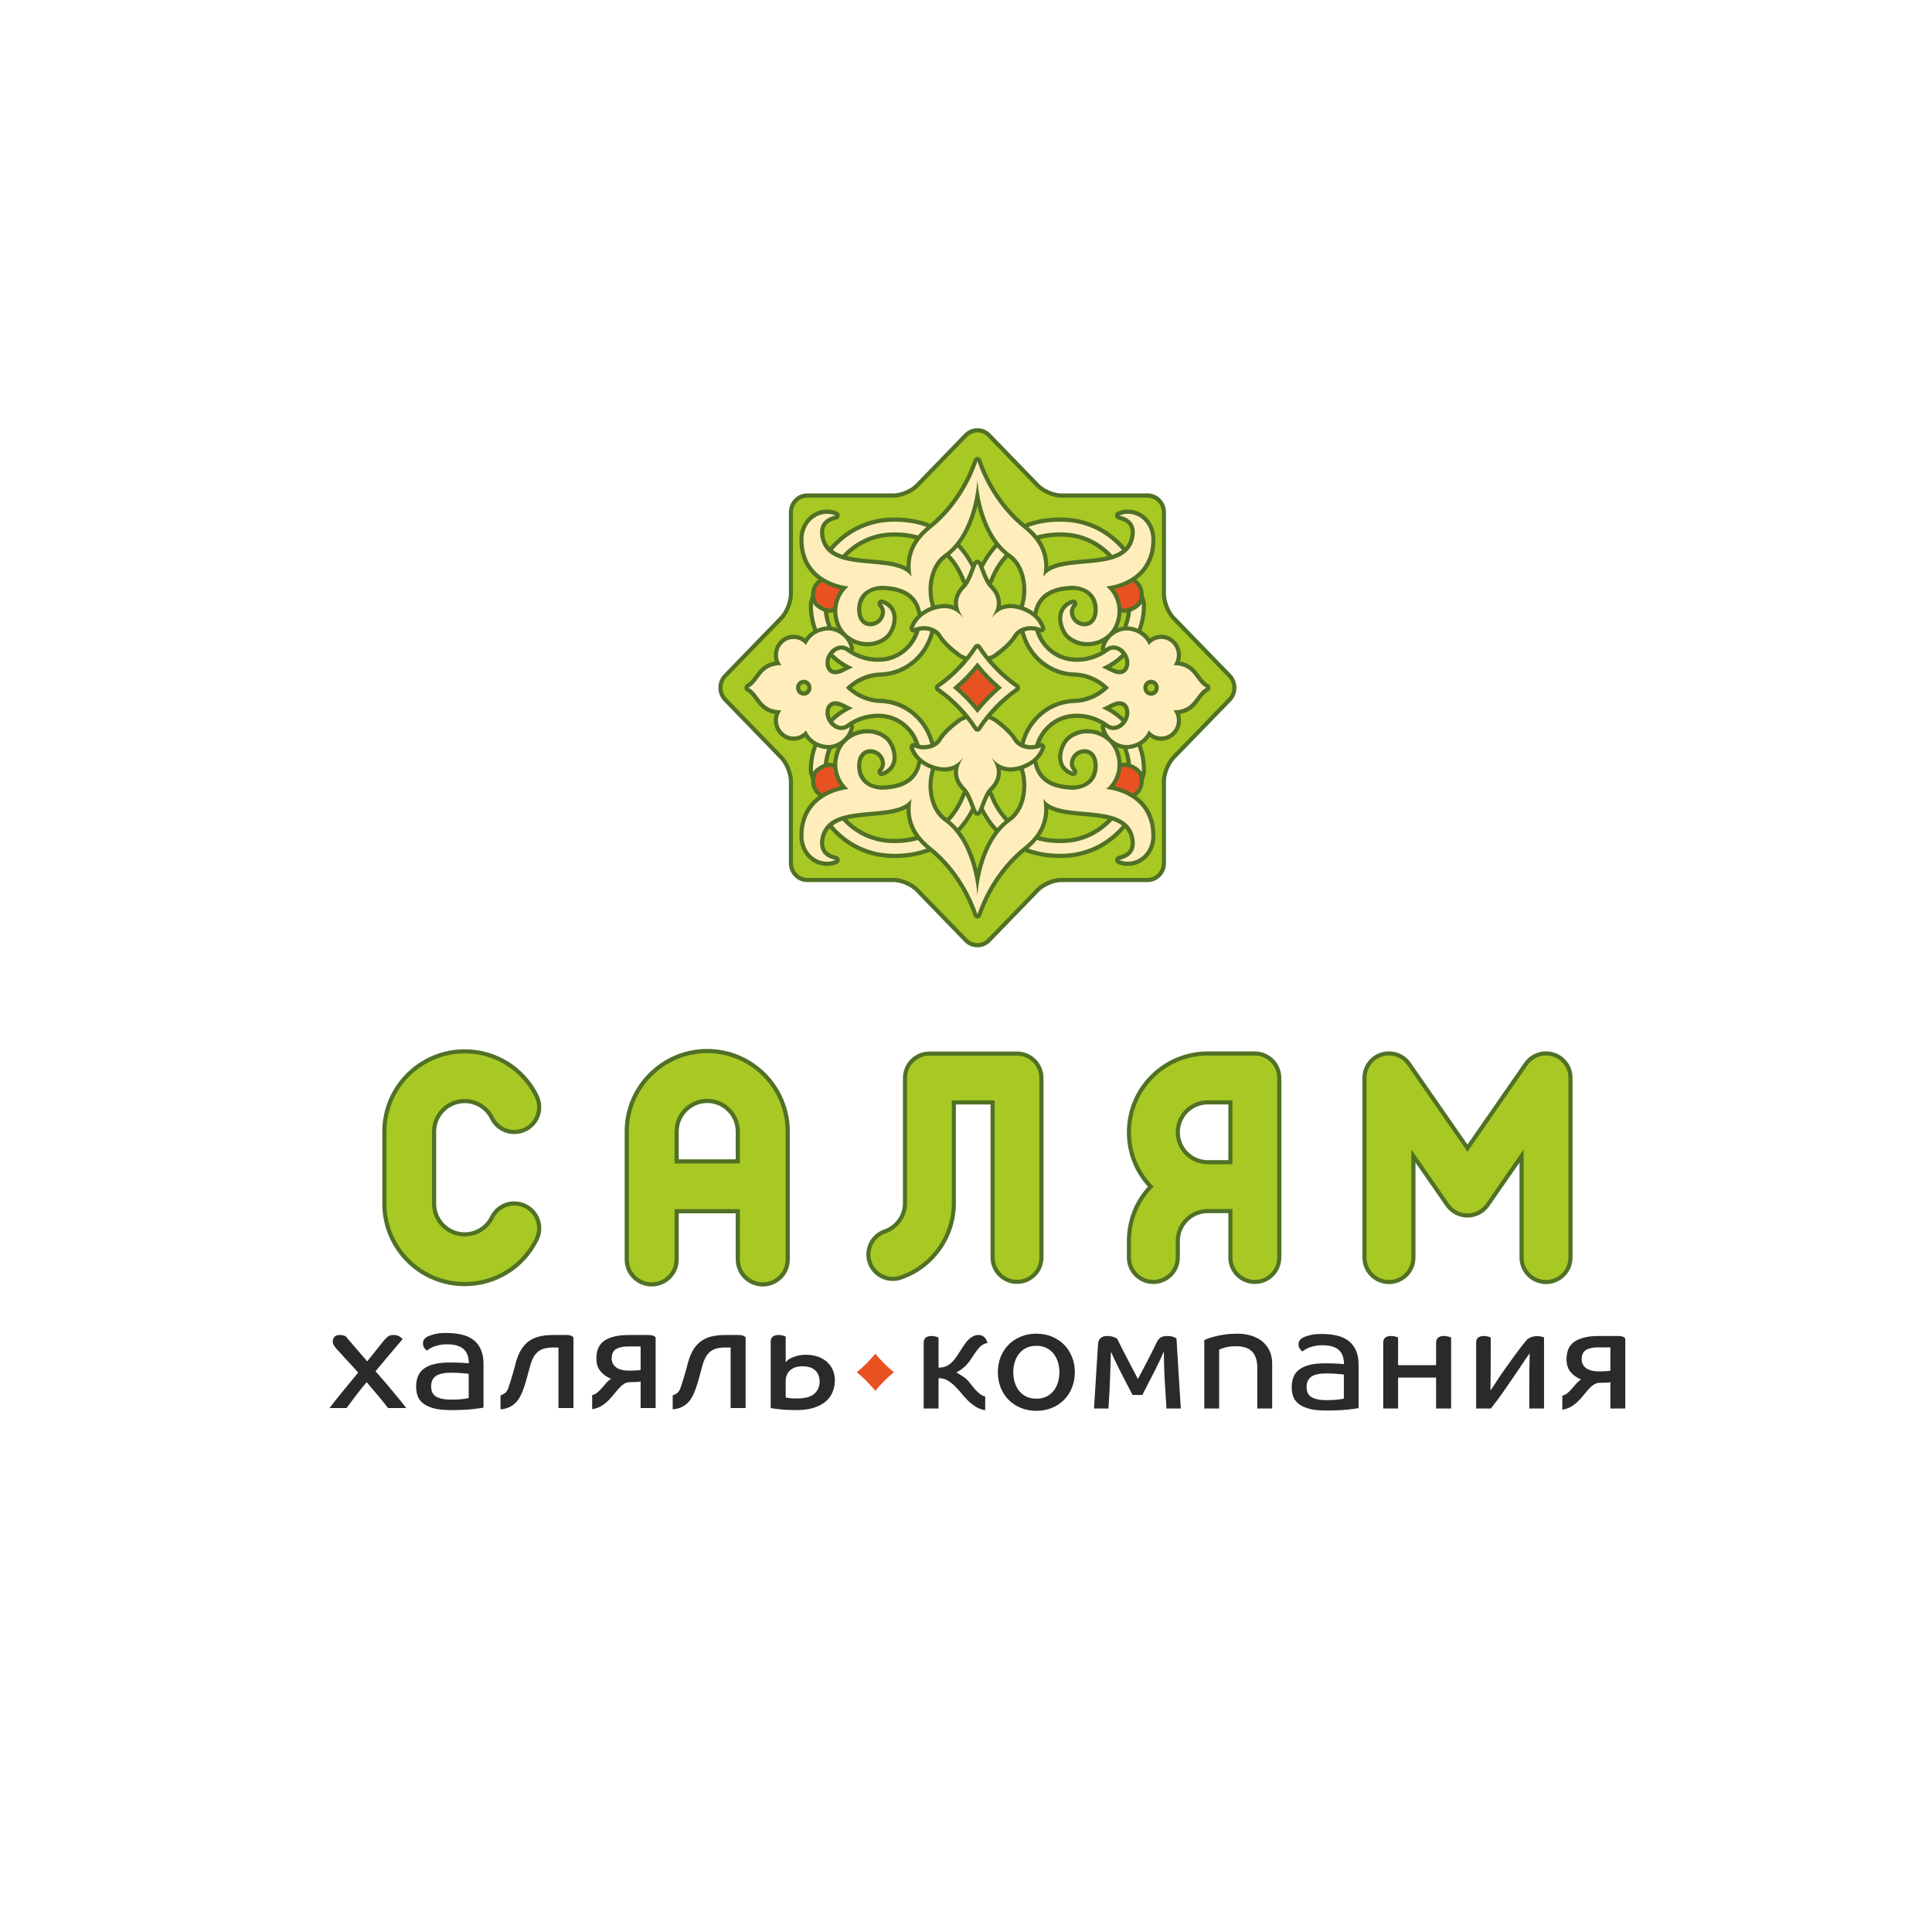 <?xml version="1.0" encoding="UTF-8"?>
<!DOCTYPE svg PUBLIC "-//W3C//DTD SVG 1.1//EN" "http://www.w3.org/Graphics/SVG/1.1/DTD/svg11.dtd">
<!-- Creator: CorelDRAW 2018 (64-Bit) -->
<svg xmlns="http://www.w3.org/2000/svg" xml:space="preserve" width="100mm" height="100mm" version="1.1" style="shape-rendering:geometricPrecision; text-rendering:geometricPrecision; image-rendering:optimizeQuality; fill-rule:evenodd; clip-rule:evenodd"
viewBox="0 0 10000 10000"
 xmlns:xlink="http://www.w3.org/1999/xlink">
 <defs>
  <style type="text/css">
   <![CDATA[
    .fil0 {fill:#A8C823}
    .fil4 {fill:#2B2A29;fill-rule:nonzero}
    .fil1 {fill:#507125;fill-rule:nonzero}
    .fil5 {fill:#A8C823;fill-rule:nonzero}
    .fil2 {fill:#E85222;fill-rule:nonzero}
    .fil3 {fill:#FFEEBB;fill-rule:nonzero}
   ]]>
  </style>
 </defs>
 <g id="Слой_x0020_1">
  <path class="fil0" d="M5059.1 4892.35c-22.61,0 -43.85,-9.03 -59.76,-25.4l-253.65 -261.48c-26.63,-27.48 -81,-50.69 -118.71,-50.69l-448.7 0c-46.6,0 -84.49,-39.09 -84.49,-87.07l0 -424.11c0,-38.84 -22.5,-94.89 -49.17,-122.41l-290.9 -299.83c-15.91,-16.4 -24.7,-38.27 -24.7,-61.59 0,-23.32 8.79,-45.19 24.66,-61.56l290.97 -299.9c26.64,-27.48 49.14,-83.54 49.14,-122.38l0 -424.11c0,-47.97 37.89,-87.06 84.49,-87.06l448.7 0c37.71,0 92.08,-23.21 118.71,-50.7l253.65 -261.47c15.91,-16.37 37.15,-25.4 59.76,-25.4 22.65,0 43.85,9.03 59.76,25.43l253.65 261.44c26.63,27.49 81.03,50.7 118.74,50.7l448.66 0c46.61,0 84.5,39.09 84.5,87.06l0 424.11c0,38.84 22.5,94.9 49.17,122.42l290.94 299.82c15.87,16.41 24.66,38.28 24.66,61.6 0,23.32 -8.79,45.19 -24.66,61.59l-290.94 299.86c-26.67,27.49 -49.17,83.54 -49.17,122.38l0 424.11c0,47.98 -37.89,87.07 -84.5,87.07l-448.66 0c-37.71,0 -92.11,23.21 -118.74,50.69l-253.69 261.48c-15.87,16.37 -37.07,25.4 -59.72,25.4z"/>
  <path class="fil1" d="M5059.1 2216.28c-25.44,0 -49.32,10.16 -67.2,28.62l-253.69 261.47c-24.97,25.76 -75.92,47.52 -111.23,47.52l-448.7 0c-52.42,0 -95.03,43.92 -95.03,97.97l0 424.07c0,36.41 -21.1,88.94 -46.11,114.69l-290.9 299.86c-37.08,38.21 -37.08,100.37 0,138.57l290.9 299.87c25.01,25.75 46.11,78.28 46.11,114.68l0 424.08c0,54.04 42.61,97.96 95.03,97.96l448.7 0c35.31,0 86.26,21.77 111.23,47.52l253.69 261.48c17.88,18.45 41.76,28.61 67.2,28.61 25.43,0 49.32,-10.16 67.2,-28.61l253.69 -261.48c24.97,-25.75 75.91,-47.52 111.26,-47.52l448.66 0c52.43,0 95.04,-43.92 95.04,-97.96l0 -424.08c0,-36.4 21.13,-88.93 46.11,-114.68l290.9 -299.87c37.08,-38.2 37.08,-100.36 0,-138.57l-290.9 -299.86c-24.98,-25.75 -46.11,-78.28 -46.11,-114.69l0 -424.07c0,-54.05 -42.61,-97.97 -95.04,-97.97l-448.66 0c-35.35,0 -86.29,-21.76 -111.26,-47.52l-253.69 -261.47c-17.88,-18.46 -41.77,-28.62 -67.2,-28.62l0 0zm0 21.81c18.94,0 37.89,7.4 52.28,22.22l253.65 261.45c28.75,29.63 85.55,53.9 126.22,53.9l448.66 0c40.68,0 73.95,34.29 73.95,76.2l0 424.07c0,41.91 23.53,100.44 52.24,130.07l290.94 299.9c28.75,29.63 28.75,78.1 0,107.74l-290.94 299.89c-28.71,29.64 -52.24,88.16 -52.24,130.07l0 424.08c0,41.91 -33.27,76.2 -73.95,76.2l-448.66 0c-40.67,0 -97.47,24.27 -126.22,53.9l-253.65 261.45c-14.39,14.81 -33.34,22.22 -52.28,22.22 -18.94,0 -37.89,-7.41 -52.28,-22.22l-253.65 -261.45c-28.75,-29.63 -85.55,-53.9 -126.19,-53.9l-448.7 0c-40.67,0 -73.94,-34.29 -73.94,-76.2l0 -424.08c0,-41.91 -23.49,-100.43 -52.24,-130.07l-290.94 -299.89c-28.75,-29.64 -28.75,-78.11 0,-107.74l290.94 -299.9c28.75,-29.63 52.24,-88.16 52.24,-130.07l0 -424.07c0,-41.91 33.27,-76.2 73.94,-76.2l448.7 0c40.64,0 97.44,-24.27 126.19,-53.9l253.65 -261.45c14.39,-14.82 33.34,-22.22 52.28,-22.22z"/>
  <path class="fil1" d="M4179.24 3559.77c0,10.79 -8.51,19.58 -18.98,19.58 -10.45,0 -18.98,-8.79 -18.98,-19.58 0,-10.8 8.53,-19.58 18.98,-19.58 10.47,0 18.98,8.78 18.98,19.58zm1334.87 781.54c-9.31,0.53 -18.48,0.78 -27.55,0.78 -36.19,0 -71.23,-4.8 -104.63,-13.23 29.91,-42.9 44.38,-90.03 43.99,-143.12 46.88,26.28 113.1,32.06 182.1,38.1 44.45,3.88 87.74,7.9 125.45,16.79 -59.3,60.18 -136.6,95.99 -219.36,100.68zm-1003.93 -117.47c69,-6.04 135.22,-11.82 182.1,-38.1 -0.39,53.09 14.08,100.22 44.03,143.12 -33.45,8.43 -68.48,13.23 -104.64,13.23 -9.06,0 -18.27,-0.25 -27.55,-0.78 -82.76,-4.69 -160.09,-40.5 -219.39,-100.68 37.71,-8.89 81,-12.91 125.45,-16.79zm93.91 -1445.58c9.31,-0.56 18.52,-0.81 27.58,-0.81 36.16,0 71.19,4.8 104.64,13.23 -29.95,42.93 -44.42,90.03 -44.03,143.12 -46.88,-26.28 -113.1,-32.07 -182.1,-38.1 -44.45,-3.88 -87.74,-7.87 -125.45,-16.79 59.3,-60.19 136.63,-95.99 219.36,-100.65zm1003.93 117.44c-69,6.03 -135.22,11.82 -182.1,38.1 0.39,-53.09 -14.08,-100.19 -43.99,-143.12 33.4,-8.43 68.44,-13.23 104.63,-13.23 9.07,0 18.24,0.25 27.52,0.81 82.79,4.66 160.09,40.46 219.39,100.65 -37.71,8.92 -81,12.91 -125.45,16.79zm-636.27 1405.36c24.94,-26.67 46.6,-58.53 65.65,-93.52 5.58,9.67 11.68,14.82 21.7,14.82 10.02,0 16.12,-5.15 21.73,-14.82 19.02,34.99 40.68,66.85 65.62,93.52 0.63,0.71 1.51,1.02 2.22,1.59 -46.5,61.2 -73.94,135.11 -89.57,197.94 -15.63,-62.83 -43.07,-136.74 -89.57,-197.94 0.7,-0.57 1.59,-0.88 2.22,-1.59zm-665.76 -424.99c9.42,-1.55 18.87,-4.23 28.26,-8.01 -2.05,4.06 -4.38,7.94 -6.07,12.17 -9.95,24.73 -14.18,47.91 -15.06,69.64 -5.16,-1.34 -10.52,-2.22 -16.23,-2.22 -3.49,0 -7.09,0.46 -10.62,0.95 3.1,-22.93 7.97,-44.27 15.27,-62.9 1.17,-2.93 3.39,-9.45 4.45,-9.63zm840.46 -1057.59c-24.91,26.7 -46.6,58.56 -65.62,93.52 -5.61,-9.67 -11.71,-14.82 -21.73,-14.82 -10.02,0 -16.12,5.15 -21.7,14.82 -19.05,-34.96 -40.71,-66.82 -65.65,-93.52 -0.63,-0.71 -1.52,-0.99 -2.22,-1.59 46.5,-61.17 73.94,-135.08 89.57,-197.87 15.63,62.79 43.07,136.7 89.57,197.87 -0.71,0.6 -1.59,0.92 -2.22,1.59zm668.93 424.49c-10.51,1.45 -21.02,4.31 -31.39,8.51 2.04,-4.06 4.34,-7.94 6.03,-12.14 9.98,-24.73 14.18,-47.94 15.06,-69.67 5.15,1.34 10.52,2.25 16.23,2.25 3.53,0 7.09,-0.49 10.65,-0.98 -3.1,22.93 -8,44.27 -15.31,62.9 -1.16,2.93 -1.41,6.06 -1.27,9.13zm-20.53 225.39l-0.03 0c-12.63,0 -27.24,-6.35 -43.75,-14.6 24.17,-14.25 46.57,-31.33 67,-51.01 3.98,8.64 6.27,18.02 6.27,27.44 0,23.82 -10.75,37.72 -29.49,38.17zm-43.81 197.45c16.54,-8.29 31.01,-14.64 43,-14.64 19.55,0.46 30.3,14.36 30.3,38.21 0,9.42 -2.29,18.77 -6.27,27.41 -20.43,-19.69 -42.83,-36.76 -67.03,-50.98zm-342.16 208.5c2.79,-8.4 0.35,-17.71 -6.14,-23.54 -3.92,-3.49 -8.85,-5.32 -13.86,-5.32 -1.52,0 -2.97,0.77 -4.48,1.09 8.71,-22.65 20.14,-43.78 35.91,-61.95 35.77,-41.13 84.91,-65.44 138.46,-68.47 5.05,-0.28 10.06,-0.46 15.03,-0.46 45.02,0 88.55,11.89 127.53,34.57 -3.21,4.8 -4.51,10.83 -3.31,16.8 1.72,8.71 4.26,16.93 7.47,24.73 -23.6,-11.33 -49.95,-17.68 -77.29,-17.68 -40.67,0 -77.93,13.79 -107.7,39.9 -23.5,20.6 -50.94,75.95 -41.45,126.37 4.76,25.25 20.67,58.87 69.35,75.6 2.19,0.74 4.45,1.12 6.67,1.12 6.88,0 13.51,-3.49 17.5,-9.59 5.32,-8.08 4.76,-18.84 -1.38,-26.28 -9.21,-11.19 -13.44,-21.91 -12.52,-31.86 3,-32.42 30.23,-49.88 54.36,-49.88 29.78,0 47.52,24.3 47.52,65.05 0,10.23 -2.96,100.05 -105.8,101.35 -107.1,-1.97 -167.43,-40.64 -183.83,-118.28 -0.71,-3.35 -2.29,-6.35 -4.3,-8.96 17.46,-16.23 33.09,-36.9 42.26,-64.31zm-661.6 73.27c-16.41,77.64 -76.73,116.31 -184.36,118.28 -102.31,-1.3 -105.27,-91.12 -105.27,-101.35 0,-40.75 17.78,-65.05 47.52,-65.05 24.13,0 51.36,17.46 54.36,49.88 0.92,9.95 -3.28,20.67 -12.52,31.86 -6.11,7.44 -6.71,18.2 -1.38,26.28 3.99,6.1 10.62,9.59 17.5,9.59 2.22,0 4.48,-0.38 6.67,-1.12 48.72,-16.73 64.59,-50.35 69.35,-75.6 9.49,-50.42 -17.95,-105.77 -41.41,-126.37 -29.81,-26.11 -67.07,-39.9 -107.74,-39.9 -27.31,0 -53.66,6.35 -77.3,17.68 3.21,-7.8 5.75,-16.02 7.48,-24.73 1.2,-5.97 -0.1,-12 -3.31,-16.8 38.98,-22.68 82.51,-34.57 127.56,-34.57 4.94,0 9.95,0.18 14.96,0.46 53.59,3.03 102.73,27.34 138.5,68.47 15.77,18.17 27.2,39.3 35.91,61.95 -1.51,-0.32 -2.96,-1.09 -4.48,-1.09 -5.01,0 -9.95,1.83 -13.86,5.32 -6.49,5.83 -8.93,15.14 -6.1,23.54 9.13,27.41 24.76,48.08 42.22,64.31 -2.01,2.61 -3.6,5.61 -4.3,8.96zm-423.9 -296.37l0 0c12.63,0 27.24,6.31 43.78,14.6 -24.2,14.22 -46.6,31.29 -67.03,50.98 -3.98,-8.64 -6.28,-17.99 -6.28,-27.41 0,-23.85 10.76,-37.75 29.53,-38.17zm43.78 -197.45c-16.54,8.25 -31.01,14.6 -43,14.6 -19.55,-0.45 -30.31,-14.35 -30.31,-38.17 0,-9.42 2.3,-18.8 6.28,-27.44 20.43,19.68 42.83,36.76 67.03,51.01zm342.2 -208.49c-2.83,8.36 -0.39,17.67 6.1,23.49 3.91,3.53 8.85,5.33 13.86,5.33 1.52,0 2.97,-0.74 4.48,-1.09 -8.71,22.64 -20.14,43.81 -35.91,61.94 -35.77,41.14 -84.91,65.48 -138.43,68.48 -5.08,0.31 -10.09,0.46 -15.03,0.46 -45.05,0 -88.58,-11.89 -127.56,-34.58 3.21,-4.79 4.51,-10.83 3.31,-16.79 -1.73,-8.68 -4.27,-16.93 -7.48,-24.73 23.64,11.33 49.99,17.68 77.3,17.68 40.67,0 77.93,-13.8 107.74,-39.9 23.46,-20.57 50.9,-75.92 41.41,-126.37 -4.76,-25.26 -20.63,-58.88 -69.35,-75.6 -2.19,-0.74 -4.45,-1.09 -6.67,-1.09 -6.88,0 -13.51,3.46 -17.5,9.56 -5.33,8.11 -4.73,18.84 1.38,26.28 9.24,11.22 13.44,21.91 12.52,31.86 -3,32.42 -30.23,49.91 -54.36,49.91 -29.74,0 -47.52,-24.34 -47.52,-65.05 0,-10.26 2.96,-100.08 105.8,-101.35 107.1,1.94 167.42,40.64 183.83,118.29 0.7,3.35 2.29,6.35 4.3,8.92 -17.46,16.26 -33.09,36.9 -42.22,64.35zm661.56 -73.27c16.4,-77.65 76.73,-116.35 184.36,-118.29 102.31,1.27 105.27,91.09 105.27,101.35 0,40.71 -17.74,65.05 -47.52,65.05 -24.13,0 -51.36,-17.49 -54.36,-49.91 -0.92,-9.95 3.31,-20.64 12.52,-31.86 6.14,-7.44 6.7,-18.17 1.38,-26.28 -3.99,-6.1 -10.62,-9.56 -17.5,-9.56 -2.22,0 -4.48,0.35 -6.67,1.09 -48.68,16.72 -64.59,50.34 -69.35,75.6 -9.49,50.45 17.95,105.8 41.41,126.37 29.81,26.1 67.07,39.9 107.74,39.9 27.34,0 53.69,-6.35 77.29,-17.68 -3.21,7.8 -5.75,16.05 -7.47,24.73 -1.2,5.96 0.1,12 3.31,16.79 -38.98,22.69 -82.51,34.58 -127.53,34.58 -4.97,0 -9.98,-0.15 -14.99,-0.46 -53.59,-3 -102.73,-27.34 -138.47,-68.48 -15.8,-18.13 -27.23,-39.3 -35.94,-61.94 1.51,0.35 2.96,1.09 4.48,1.09 5.01,0 9.94,-1.8 13.86,-5.33 6.49,-5.82 8.93,-15.13 6.14,-23.49 -9.17,-27.45 -24.8,-48.09 -42.26,-64.35 2.01,-2.57 3.59,-5.57 4.3,-8.92zm-536.58 670.06c-12.03,-45.54 -34.32,-88.23 -65.01,-123.51 -52.92,-60.82 -125.59,-96.76 -204.65,-101.17 -2.54,-0.14 -5.01,-0.21 -7.48,-0.25l-2.78 -0.07c-70.03,-2.79 -120.94,-37.11 -145.07,-57.33 23.89,-19.93 74.93,-54.47 145.31,-57.25l2.54 -0.07c2.47,-0.04 4.94,-0.07 7.45,-0.21 79.09,-4.45 151.76,-40.4 204.68,-101.22 30.69,-35.27 52.98,-77.93 65.01,-123.5 8.15,5.36 15.35,11.6 20.11,19.5 24.06,39.87 69.96,78.11 104.21,103.19 6.92,5.08 16.37,9.81 27.8,14.61 -40.71,48.08 -86.75,90.91 -138.6,126.93 -5.82,4.05 -9.32,10.83 -9.32,18.06 0,7.23 3.5,14 9.32,18.06 51.85,36.02 97.89,78.85 138.6,126.93 -11.43,4.8 -20.88,9.53 -27.8,14.61 -34.25,25.08 -80.15,63.32 -104.21,103.18 -4.76,7.9 -11.96,14.15 -20.11,19.51zm429.41 -19.51c-24.06,-39.86 -69.92,-78.1 -104.18,-103.18 -6.95,-5.08 -16.37,-9.81 -27.83,-14.61 40.71,-48.08 86.78,-90.91 138.6,-126.93 5.82,-4.06 9.32,-10.83 9.32,-18.06 0,-7.23 -3.5,-14.01 -9.32,-18.06 -51.86,-36.02 -97.89,-78.85 -138.6,-126.93 11.46,-4.8 20.88,-9.53 27.83,-14.61 34.26,-25.08 80.12,-63.32 104.18,-103.19 4.76,-7.9 11.95,-14.14 20.1,-19.5 12.03,45.57 34.36,88.23 65.02,123.5 52.92,60.82 125.59,96.77 204.65,101.22 2.54,0.14 5.01,0.17 7.48,0.21l2.82 0.07c69.99,2.78 120.9,37.11 145.03,57.32 -23.85,19.97 -74.93,54.47 -145.31,57.26l-2.54 0.07c-2.47,0.04 -4.94,0.11 -7.45,0.25 -79.09,4.41 -151.76,40.35 -204.68,101.17 -30.66,35.28 -52.99,77.97 -65.02,123.51 -8.15,-5.36 -15.34,-11.61 -20.1,-19.51zm-44.03 -935.56c63.01,44.23 88.62,150.07 59.62,246.23 -3.74,-1.02 -7.34,-1.97 -9.99,-2.57 -13.47,-3.03 -26.63,-4.55 -39.12,-4.55 -19.47,0 -36.05,3.67 -50.16,9.21 4.48,-39.23 -10.27,-76.7 -44.1,-109.68 -1.2,-1.13 -2.29,-3.14 -3.46,-4.52 3.39,-2.43 6.18,-5.71 7.73,-9.84 18.41,-48.75 43.85,-90.63 75.56,-124.53 0.53,-0.57 0.71,-1.38 1.2,-1.98 0.96,0.67 1.73,1.52 2.72,2.23zm-318.49 -2.23c0.46,0.6 0.64,1.41 1.2,1.98 31.68,33.9 57.12,75.78 75.53,124.53 1.55,4.13 4.34,7.41 7.73,9.84 -1.17,1.38 -2.26,3.39 -3.46,4.52 -33.83,32.98 -48.58,70.45 -44.1,109.68 -14.07,-5.54 -30.69,-9.21 -50.16,-9.21 -12.46,0 -25.65,1.52 -39.13,4.55 -2.61,0.6 -6.24,1.55 -9.98,2.57 -29,-96.16 -3.39,-202 59.62,-246.23 0.99,-0.71 1.76,-1.56 2.75,-2.23zm-599.69 349.08c-7.3,-18.63 -12.17,-39.97 -15.27,-62.9 3.53,0.49 7.13,0.98 10.62,0.98 5.71,0 11.07,-0.91 16.23,-2.25 0.88,21.73 5.11,44.94 15.06,69.67 1.69,4.2 4.02,8.08 6.03,12.14 -10.37,-4.2 -20.88,-7.06 -31.36,-8.51 0.14,-3.07 -0.14,-6.2 -1.31,-9.13zm596.94 998.75c-63.01,-44.28 -88.62,-150.11 -59.62,-246.28 3.74,1.06 7.34,2.01 9.98,2.58 13.48,3.03 26.67,4.55 39.13,4.55 19.47,0 36.09,-3.67 50.16,-9.21 -4.48,39.23 10.27,76.69 44.1,109.68 1.2,1.13 2.29,3.14 3.46,4.51 -3.39,2.44 -6.18,5.72 -7.73,9.85 -18.41,48.75 -43.85,90.66 -75.53,124.53 -0.56,0.6 -0.74,1.37 -1.2,1.97 -0.99,-0.67 -1.76,-1.51 -2.75,-2.18zm318.52 2.18c-0.49,-0.6 -0.67,-1.37 -1.2,-1.97 -31.71,-33.87 -57.15,-75.78 -75.56,-124.53 -1.55,-4.13 -4.34,-7.41 -7.73,-9.85 1.17,-1.37 2.26,-3.38 3.46,-4.51 33.83,-32.99 48.58,-70.45 44.1,-109.68 14.11,5.54 30.69,9.21 50.16,9.21 12.49,0 25.65,-1.52 39.12,-4.55 2.65,-0.57 6.25,-1.52 9.99,-2.58 29,96.17 3.39,202 -59.62,246.28 -0.99,0.67 -1.76,1.51 -2.72,2.18zm599.65 -349.07c7.31,18.63 12.21,39.97 15.31,62.9 -3.56,-0.49 -7.12,-0.95 -10.65,-0.95 -5.71,0 -11.08,0.88 -16.23,2.22 -0.88,-21.73 -5.08,-44.94 -15.06,-69.64 -1.69,-4.23 -3.99,-8.11 -6.03,-12.17 10.37,4.2 20.88,7.06 31.39,8.5 -0.14,3.07 0.11,6.21 1.27,9.14zm160.27 -325.93c0,10.79 -8.54,19.58 -18.98,19.58 -10.48,0 -18.98,-8.79 -18.98,-19.58 0,-10.8 8.5,-19.58 18.98,-19.58 10.44,0 18.98,8.78 18.98,19.58zm276.44 -19.51c-17.61,-8.96 -29.04,-24.66 -42.26,-42.83 -21.03,-28.89 -46.47,-63.78 -103.62,-73.66 3.39,-10.58 5.15,-21.69 5.15,-32.95 0,-58.1 -45.86,-105.41 -102.23,-105.41 -21.52,0 -41.98,6.81 -58.98,19.26 -12.25,-17.74 -27.31,-31.11 -43.33,-40.92 0.29,-0.6 0.78,-1.02 0.99,-1.62 12.74,-35.17 20.22,-71.83 22.19,-108.94 0.5,-9.49 0.35,-18.84 0.21,-28.18l-0.03 -2.58c-0.14,-9.28 -11.68,-36.58 -11.75,-45.76 -0.14,-26.14 -9.38,-55.88 -37.89,-76.87 52.85,-38.38 98.71,-101.88 98.71,-207.32 0,-86.82 -62.69,-154.84 -142.73,-154.84 -17.68,0 -35.25,3.42 -52.32,10.16 -8.71,3.42 -14.22,12.39 -13.51,22.02 0.74,9.59 7.51,17.56 16.65,19.58 27.23,6.03 45.93,16.96 55.53,32.56 9.1,14.74 10.86,34.99 5.22,60.15 -4.66,20.7 -14.04,36.72 -26.11,50.12 -78.17,-91.82 -186.09,-146.08 -303.88,-152.75 -11.54,-0.67 -23,-0.99 -34.33,-0.99 -60,0 -117.01,9.49 -169.37,28.26 -3.66,1.31 -6.8,3.67 -9.24,6.67 -143.16,-117.26 -206.62,-271.64 -227.36,-333.27 -2.97,-8.75 -10.97,-14.64 -19.97,-14.64 -9,0 -17,5.89 -19.97,14.64 -20.74,61.63 -84.21,216.01 -227.36,333.27 -2.4,-3 -5.54,-5.36 -9.25,-6.67 -52.35,-18.77 -109.32,-28.26 -169.36,-28.26 -11.33,0 -22.79,0.32 -34.37,0.99 -117.72,6.67 -225.67,60.89 -303.84,152.75 -12.07,-13.4 -21.45,-29.42 -26.11,-50.12 -5.64,-25.16 -3.88,-45.41 5.22,-60.15 9.6,-15.6 28.3,-26.53 55.53,-32.56 9.14,-2.02 15.91,-9.99 16.65,-19.58 0.71,-9.63 -4.76,-18.6 -13.51,-22.02 -17.04,-6.74 -34.64,-10.16 -52.32,-10.16 -80.01,0 -142.73,68.02 -142.73,154.84 0,105.44 45.86,168.94 98.71,207.32 -28.72,21.14 -37.89,51.19 -37.89,77.51 -0.04,8.92 -11.61,35.84 -11.75,45.12l-0.03 2.58c-0.15,9.34 -0.29,18.69 0.24,28.18 1.94,37.11 9.42,73.77 22.16,108.94 0.21,0.6 0.74,1.02 0.98,1.62 -16.01,9.81 -31.08,23.18 -43.32,40.92 -17,-12.45 -37.46,-19.26 -58.95,-19.26 -56.41,0 -102.27,47.31 -102.27,105.41 0,11.26 1.77,22.37 5.15,32.95 -57.15,9.88 -82.55,44.77 -103.61,73.66 -13.23,18.17 -24.66,33.87 -42.22,42.83 -7.24,3.67 -11.79,11.22 -11.79,19.51 0,8.29 4.55,15.84 11.79,19.51 17.56,8.96 28.99,24.66 42.22,42.82 21.06,28.9 46.46,63.82 103.61,73.66 -3.38,10.59 -5.15,21.74 -5.15,32.95 0,58.11 45.86,105.41 102.27,105.41 21.49,0 41.95,-6.8 58.95,-19.26 12.24,17.75 27.31,31.12 43.32,40.92 -0.24,0.6 -0.77,1.03 -0.98,1.66 -12.74,35.14 -20.22,71.79 -22.16,108.9 -0.53,9.49 -0.39,18.84 -0.24,28.19l0.03 2.61c0.14,9.28 12.17,32.67 11.85,39.65 -1.27,27.52 7.06,60.33 37.79,82.94 -52.85,38.38 -98.71,101.92 -98.71,207.33 0,86.82 62.72,154.83 142.73,154.83 17.68,0 35.28,-3.42 52.32,-10.16 8.75,-3.42 14.22,-12.38 13.51,-22.01 -0.74,-9.59 -7.51,-17.57 -16.65,-19.58 -27.23,-6.03 -45.93,-16.97 -55.53,-32.52 -9.1,-14.79 -10.86,-35.04 -5.22,-60.19 4.66,-20.67 14.04,-36.69 26.11,-50.13 78.17,91.87 186.09,146.09 303.88,152.75 11.54,0.68 23,1.03 34.33,1.03 60.04,0 117.01,-9.53 169.36,-28.26 3.71,-1.34 11.47,-4.87 12.6,-3.95 140.79,116.95 203.45,269.38 224.01,330.52 2.97,8.75 10.97,14.64 19.97,14.64 9,0 17,-5.89 19.97,-14.64 20.56,-61.1 83.15,-213.36 223.73,-330.24 1.2,-1.02 9.21,2.33 12.87,3.67 52.36,18.73 109.37,28.26 169.37,28.26 11.33,0 22.79,-0.35 34.36,-1.03 117.76,-6.66 225.68,-60.88 303.85,-152.75 12.07,13.44 21.45,29.46 26.11,50.13 5.64,25.15 3.88,45.4 -5.22,60.19 -9.6,15.55 -28.3,26.49 -55.53,32.52 -9.14,2.01 -15.91,9.99 -16.65,19.58 -0.71,9.63 4.8,18.59 13.51,22.01 17.07,6.74 34.64,10.16 52.32,10.16 80.04,0 142.73,-68.01 142.73,-154.83 0,-105.41 -45.86,-168.95 -98.71,-207.33 26.88,-19.75 36.62,-47.3 37.78,-72.32 0.5,-10.83 11.72,-40.99 11.86,-50.27l0.03 -2.61c0.14,-9.35 0.29,-18.7 -0.21,-28.19 -1.97,-37.11 -9.45,-73.76 -22.19,-108.9 -0.21,-0.63 -0.7,-1.06 -0.99,-1.66 16.02,-9.8 31.08,-23.17 43.33,-40.92 17,12.46 37.46,19.26 58.98,19.26 56.37,0 102.23,-47.3 102.23,-105.41 0,-11.21 -1.76,-22.36 -5.15,-32.95 57.15,-9.84 82.59,-44.76 103.62,-73.66 13.22,-18.16 24.65,-33.86 42.26,-42.82 7.19,-3.67 11.75,-11.22 11.75,-19.51 0,-8.29 -4.56,-15.84 -11.75,-19.51z"/>
  <path class="fil2" d="M5891.51 3112.94c8.58,-17 19.27,-72.67 -28.61,-100.61 -33.62,20.32 -68.15,31.71 -94.26,37.89 17.57,23.95 32.84,57.11 36.09,96.8 5.19,2.15 10.8,3.1 16.58,3.1 29.49,0 63.85,-24.62 70.2,-37.18z"/>
  <path class="fil3" d="M5957.94 3601.11c-22.15,0 -40.11,-18.52 -40.11,-41.34 0,-22.83 17.96,-41.35 40.11,-41.35 22.16,0 40.11,18.52 40.11,41.35 0,22.82 -17.95,41.34 -40.11,41.34zm116 -158.29c11,-14.28 17.56,-32.35 17.56,-52 0,-46.18 -36.3,-83.61 -81.1,-83.61 -26,0 -49.14,12.6 -63.99,32.18 -23.96,-55.07 -75.78,-76.1 -115.36,-76.1 -46.08,0 -100.72,35.42 -112.36,93.63 58.24,-45.61 126.79,12.91 126.79,73.27 0,38.91 -22.58,59.31 -50.17,59.94 -27.02,0.6 -54.79,-18.77 -92.32,-36.19 38.21,-16.51 73.02,-39.97 102.73,-69.11 -11.71,-13.44 -27.13,-22.41 -42.76,-22.41 -7.72,0 -15.2,2.72 -22.54,6.74 -51.19,38.67 -115.01,60.01 -182.81,55.99 -59.16,-3.32 -113.49,-30.16 -153,-75.67 -21.63,-24.87 -37.18,-53.77 -46.5,-84.7 -6.84,-1.38 -14.11,-2.26 -21.52,-2.26 -12.2,0 -23.24,2.33 -33.47,5.75 10.86,43.39 31.6,83.85 61.48,118.18 49.11,56.44 116.6,89.85 190.08,93.98 3.25,0.18 6.46,0.21 9.67,0.28 110.28,4.38 175.75,79.06 175.75,79.06 0,0 -65.47,74.68 -175.75,79.06 -3.21,0.1 -6.42,0.1 -9.67,0.28 -73.48,4.13 -140.97,37.53 -190.08,93.98 -29.88,34.36 -50.62,74.79 -61.48,118.21 10.23,3.39 21.27,5.72 33.47,5.72 7.41,0 14.68,-0.88 21.52,-2.22 9.32,-30.98 24.87,-59.87 46.5,-84.74 39.51,-45.47 93.84,-72.36 153,-75.67 67.8,-4.02 131.62,17.36 182.81,56.02 7.34,3.99 14.82,6.7 22.54,6.7 15.63,0 31.05,-8.96 42.76,-22.4 -29.71,-29.14 -64.52,-52.6 -102.73,-69.11 37.53,-17.39 65.3,-36.79 92.32,-36.16 27.59,0.64 50.17,20.99 50.17,59.94 0,60.32 -68.55,118.85 -126.79,73.27 11.64,58.17 66.28,93.59 112.36,93.59 39.58,0 91.4,-20.99 115.36,-76.09 14.85,19.61 37.99,32.21 63.99,32.21 44.8,0 81.1,-37.47 81.1,-83.65 0,-19.65 -6.56,-37.71 -17.56,-52 112.21,0 109.89,-86.29 170.03,-116.94 -60.14,-30.66 -57.82,-116.91 -170.03,-116.95z"/>
  <path class="fil3" d="M5200.56 2871.6c-14.04,-11.71 -27.16,-24.3 -38.91,-38.02 -27.94,29.91 -51.12,64.38 -70.2,102.2 1.06,2.78 1.97,5 3.17,8.11 6.64,17.64 15.7,40.96 25.93,59.48 19.12,-50.59 45.72,-95.04 80.01,-131.77z"/>
  <path class="fil3" d="M5388.88 3252.32c-20.54,-61.63 -81.53,-90.87 -124.01,-100.4 -12.62,-2.82 -24.13,-4.05 -34.64,-4.05 -58.59,0 -85.83,38.24 -99.2,50.94 19.3,-26.78 57.96,-91.51 -9.56,-157.34 -33.09,-32.25 -53.59,-122.52 -62.37,-122.52l0 0.07 0 -0.07c-8.78,0 -29.28,90.27 -62.34,122.52 -67.55,65.83 -28.89,130.56 -9.59,157.34 -13.37,-12.7 -40.61,-50.94 -99.2,-50.94 -10.52,0 -22.02,1.23 -34.65,4.05 -42.47,9.53 -103.47,38.77 -124,100.4 14.15,-7.41 32.81,-11.57 52.28,-11.57 34.58,0 71.72,13.16 90.81,44.73 21.2,35.18 62.34,70.49 98.46,96.95 7.83,5.71 18.84,10.76 30.48,15.2 14.15,-17.81 27.62,-36.33 40.25,-55.6 3.99,-6.1 10.62,-9.59 17.5,-9.59l0 -0.04 0 0.04c6.88,0 13.51,3.49 17.53,9.59 12.6,19.27 26.07,37.79 40.25,55.6 11.61,-4.44 22.62,-9.49 30.45,-15.2 36.12,-26.46 77.26,-61.77 98.49,-96.95 19.05,-31.57 56.2,-44.73 90.77,-44.73 19.48,0 38.14,4.16 52.29,11.57z"/>
  <path class="fil3" d="M5910.18 3151.99c0.52,-9.84 0.28,-19.54 0.14,-29.24 -0.04,0.07 -0.07,0.17 -0.11,0.24 -7.02,13.9 -29.95,32.39 -55.88,42.13 -2.93,26.84 -8.64,52.77 -18.1,76.87 18.03,0.7 36.09,5.11 53.06,12.52 11.64,-32.14 18.98,-66.5 20.89,-102.52z"/>
  <path class="fil3" d="M5367.04 2771.56c45.58,-12.67 95.11,-18.14 148.24,-15.07 95.74,5.4 180.58,49.18 241.93,115.75 19.19,-6.21 35.91,-14.78 50.2,-25.65 -71.12,-83.5 -173.28,-138.82 -289.21,-145.38 -70.87,-4.12 -136.56,4.94 -195.58,26.11 16.87,14.29 31.75,29 44.42,44.24z"/>
  <path class="fil3" d="M4392.74 3035.61c-32.63,25.22 -83.61,99.59 -45.05,195.37 23.35,58.03 82.76,92.71 142.31,92.71 33.41,0 66.88,-10.9 94.05,-34.71 29.77,-26.11 72.04,-132.82 -20.92,-164.72 12.88,15.67 18.91,31.75 17.43,47.98 -3.99,43.32 -40.26,69.64 -75.39,69.64 -34.89,0 -68.65,-25.93 -68.65,-86.82 0,-121.74 125.48,-123.12 126.79,-123.12 128.44,2.33 187.67,55.32 204.61,135.4 17.46,-12.7 35.49,-21.73 50.8,-27.52 -31.61,-104.6 -2.93,-221.08 67.87,-270.83 160.34,-112.6 172.51,-385.48 172.51,-385.48 0,0 12.17,272.88 172.51,385.48 70.8,49.75 99.48,166.23 67.87,270.83 15.31,5.79 33.34,14.82 50.8,27.52 16.94,-80.08 76.17,-133.07 204.61,-135.4 1.31,0 126.79,1.38 126.79,123.12 0,60.89 -33.76,86.82 -68.65,86.82 -35.14,0 -71.4,-26.32 -75.39,-69.64 -1.48,-16.23 4.55,-32.31 17.43,-47.98 -92.96,31.9 -50.69,138.61 -20.92,164.72 27.2,23.81 60.64,34.71 94.05,34.71 59.55,0 118.96,-34.68 142.31,-92.71 38.56,-95.78 -12.42,-170.15 -45.01,-195.37 58.8,-5.4 233.89,-46.85 233.89,-243.13 0,-77.61 -56.23,-133.07 -121.6,-133.07 -14.64,0 -29.74,2.79 -44.77,8.71 73.41,16.23 89.22,64.1 76.9,118.89 -43.67,194.56 -387.98,77.47 -470.11,198.15 15.74,-88.26 -2.54,-171.52 -99.87,-249.09 -151.59,-120.9 -218.47,-282.37 -240.84,-348.76 -22.37,66.39 -89.25,227.86 -240.84,348.76 -97.33,77.57 -115.61,160.83 -99.87,249.09 -82.13,-120.68 -426.41,-3.59 -470.12,-198.15 -12.31,-54.79 3.5,-102.66 76.91,-118.89 -15.03,-5.92 -30.13,-8.71 -44.77,-8.71 -65.37,0 -121.6,55.46 -121.6,133.07 0,196.28 175.08,237.73 233.93,243.13z"/>
  <path class="fil2" d="M4313.47 3147.02c3.24,-39.69 18.52,-72.85 36.09,-96.8 -26.11,-6.18 -60.65,-17.57 -94.26,-37.89 -47.88,27.94 -37.19,83.61 -28.58,100.61 6.35,12.56 40.68,37.18 70.17,37.18 5.78,0 11.39,-0.95 16.58,-3.1z"/>
  <path class="fil3" d="M5023.57 2943.89c1.2,-3.11 2.12,-5.33 3.18,-8.11 -19.09,-37.82 -42.26,-72.29 -70.2,-102.2 -11.75,13.72 -24.87,26.31 -38.91,38.02 34.32,36.73 60.88,81.18 80.01,131.77 10.23,-18.52 19.29,-41.84 25.92,-59.48z"/>
  <path class="fil3" d="M4207.99 3122.99c-0.04,-0.07 -0.07,-0.17 -0.11,-0.24 -0.14,9.7 -0.35,19.4 0.14,29.24 1.94,36.02 9.25,70.38 20.89,102.52 16.97,-7.41 35.03,-11.82 53.06,-12.52 -9.42,-24.1 -15.14,-50.03 -18.1,-76.87 -25.93,-9.74 -48.86,-28.23 -55.88,-42.13z"/>
  <path class="fil3" d="M4360.99 2872.24c61.35,-66.57 146.19,-110.35 241.93,-115.75 53.13,-3.07 102.66,2.4 148.24,15.07 12.66,-15.24 27.55,-29.95 44.41,-44.24 -59.02,-21.17 -124.67,-30.23 -195.58,-26.11 -115.88,6.56 -218.08,61.88 -289.2,145.38 14.28,10.87 31.01,19.44 50.2,25.65z"/>
  <path class="fil2" d="M5804.73 3972.55c-3.25,39.66 -18.52,72.85 -36.09,96.77 26.11,6.17 60.64,17.57 94.26,37.89 47.88,-27.94 37.19,-83.61 28.61,-100.61 -6.35,-12.56 -40.71,-37.19 -70.2,-37.19 -5.78,0 -11.39,0.96 -16.58,3.14z"/>
  <path class="fil3" d="M5094.62 4175.65c-1.2,3.14 -2.11,5.32 -3.17,8.11 19.08,37.85 42.26,72.29 70.2,102.2 11.75,-13.69 24.87,-26.32 38.91,-38.03 -34.29,-36.69 -60.89,-81.17 -80.01,-131.76 -10.23,18.52 -19.29,41.84 -25.93,59.48z"/>
  <path class="fil3" d="M5230.23 3971.67c10.51,0 22.02,-1.23 34.64,-4.06 42.48,-9.52 103.47,-38.77 124.01,-100.4 -14.15,7.41 -32.81,11.58 -52.29,11.58 -34.57,0 -71.72,-13.13 -90.77,-44.74 -21.23,-35.17 -62.37,-70.48 -98.49,-96.94 -7.83,-5.72 -18.84,-10.76 -30.45,-15.2 -14.18,17.81 -27.65,36.33 -40.25,55.59 -4.02,6.14 -10.65,9.6 -17.53,9.6l0 0.03 0 -0.03c-6.88,0 -13.51,-3.46 -17.5,-9.6 -12.63,-19.26 -26.1,-37.78 -40.25,-55.59 -11.64,4.44 -22.65,9.48 -30.48,15.2 -36.12,26.46 -77.26,61.77 -98.46,96.94 -19.09,31.61 -56.23,44.74 -90.81,44.74 -19.47,0 -38.13,-4.17 -52.28,-11.58 20.53,61.63 81.53,90.88 124,100.4 12.63,2.83 24.13,4.06 34.65,4.06 58.59,0 85.83,-38.2 99.2,-50.9 -19.3,26.74 -57.96,91.47 9.59,157.3 33.06,32.24 53.56,122.52 62.34,122.52l0 -0.04 0 0.04c8.78,0 29.28,-90.28 62.37,-122.52 67.52,-65.83 28.86,-130.56 9.56,-157.3 13.37,12.7 40.61,50.9 99.2,50.9z"/>
  <path class="fil3" d="M5910.21 3996.54c0.04,0.07 0.07,0.18 0.11,0.25 0.14,-9.7 0.38,-19.4 -0.14,-29.25 -1.91,-36.01 -9.25,-70.37 -20.89,-102.48 -16.97,7.41 -35.03,11.82 -53.06,12.49 9.46,24.1 15.17,50.02 18.1,76.87 25.93,9.77 48.86,28.22 55.88,42.12z"/>
  <path class="fil3" d="M5757.21 4247.3c-61.35,66.57 -146.19,110.35 -241.93,115.74 -53.13,3.07 -102.66,-2.4 -148.24,-15.06 -12.67,15.28 -27.55,29.99 -44.42,44.27 59.02,21.13 124.71,30.2 195.58,26.07 115.93,-6.56 218.09,-61.84 289.21,-145.38 -14.29,-10.86 -31.01,-19.4 -50.2,-25.64z"/>
  <path class="fil3" d="M5725.5 4083.96c32.59,-25.22 83.57,-99.62 45.01,-195.4 -23.35,-58.03 -82.76,-92.71 -142.31,-92.71 -33.41,0 -66.85,10.9 -94.05,34.71 -29.77,26.14 -72.04,132.82 20.92,164.71 -12.88,-15.66 -18.91,-31.75 -17.43,-47.98 3.99,-43.32 40.25,-69.63 75.39,-69.63 34.89,0 68.65,25.93 68.65,86.85 0,121.71 -125.48,123.12 -126.79,123.12 -128.44,-2.33 -187.67,-55.35 -204.61,-135.43 -17.46,12.73 -35.49,21.76 -50.8,27.52 31.61,104.63 2.93,221.12 -67.87,270.86 -160.34,112.57 -172.51,385.48 -172.51,385.48 0,0 -12.17,-272.91 -172.51,-385.48 -70.8,-49.74 -99.48,-166.23 -67.87,-270.86 -15.31,-5.76 -33.34,-14.79 -50.8,-27.52 -16.94,80.08 -76.17,133.1 -204.61,135.43 -1.31,0 -126.79,-1.41 -126.79,-123.12 0,-60.92 33.76,-86.85 68.65,-86.85 35.13,0 71.4,26.31 75.39,69.63 1.48,16.23 -4.55,32.32 -17.43,47.98 92.96,-31.89 50.69,-138.57 20.92,-164.71 -27.17,-23.81 -60.64,-34.71 -94.05,-34.71 -59.55,0 -118.96,34.68 -142.31,92.71 -38.56,95.78 12.42,170.18 45.05,195.4 -58.85,5.4 -233.93,46.81 -233.93,243.1 0,77.61 56.23,133.07 121.6,133.07 14.64,0 29.74,-2.79 44.77,-8.72 -73.41,-16.19 -89.22,-64.06 -76.91,-118.88 43.71,-194.56 387.99,-77.47 470.12,-198.16 -15.74,88.27 2.54,171.52 99.87,249.1 151.59,120.93 218.47,282.36 240.84,348.79 22.37,-66.43 89.25,-227.86 240.84,-348.79 97.33,-77.58 115.61,-160.83 99.87,-249.1 82.13,120.69 426.44,3.6 470.11,198.16 12.32,54.82 -3.49,102.69 -76.9,118.88 15.03,5.93 30.13,8.72 44.77,8.72 65.37,0 121.6,-55.46 121.6,-133.07 0,-196.29 -175.09,-237.7 -233.89,-243.1z"/>
  <path class="fil2" d="M4255.3 4107.21c33.61,-20.32 68.15,-31.72 94.26,-37.89 -17.57,-23.92 -32.85,-57.11 -36.09,-96.77 -5.19,-2.18 -10.8,-3.14 -16.58,-3.14 -29.49,0 -63.82,24.63 -70.17,37.19 -8.61,17 -19.3,72.67 28.58,100.61z"/>
  <path class="fil3" d="M4120.18 3559.77c0,-22.83 17.96,-41.35 40.08,-41.35 22.15,0 40.11,18.52 40.11,41.35 0,22.82 -17.96,41.34 -40.11,41.34 -22.12,0 -40.08,-18.52 -40.08,-41.34zm51.61 220.38c23.96,55.1 75.78,76.09 115.36,76.09 46.07,0 100.72,-35.42 112.36,-93.59 -58.21,45.58 -126.79,-12.95 -126.79,-73.27 0,-38.95 22.58,-59.3 50.17,-59.94 27.02,-0.63 54.82,18.77 92.32,36.16 -38.21,16.51 -73.03,39.97 -102.73,69.11 11.71,13.44 27.16,22.4 42.76,22.4 7.72,0 15.2,-2.71 22.57,-6.7 51.16,-38.66 114.98,-60.04 182.78,-56.02 59.16,3.31 113.49,30.2 153.03,75.67 21.63,24.87 37.15,53.76 46.5,84.74 6.84,1.34 14.08,2.22 21.48,2.22 12.21,0 23.25,-2.33 33.48,-5.72 -10.86,-43.42 -31.61,-83.85 -61.49,-118.21 -49.1,-56.45 -116.59,-89.85 -190.07,-93.98 -3.25,-0.18 -6.42,-0.18 -9.67,-0.28 -110.28,-4.38 -175.75,-79.03 -175.75,-79.03 0,-0.03 65.47,-74.71 175.75,-79.09 3.25,-0.07 6.42,-0.1 9.67,-0.28 73.48,-4.13 140.97,-37.54 190.07,-93.98 29.88,-34.33 50.63,-74.79 61.49,-118.18 -10.23,-3.42 -21.27,-5.75 -33.48,-5.75 -7.4,0 -14.64,0.88 -21.48,2.26 -9.35,30.93 -24.87,59.83 -46.5,84.7 -39.54,45.51 -93.87,72.35 -153.03,75.67 -67.8,4.02 -131.62,-17.32 -182.78,-55.99 -7.37,-4.02 -14.85,-6.74 -22.57,-6.74 -15.6,0 -31.05,8.97 -42.76,22.41 29.7,29.14 64.52,52.6 102.73,69.11 -37.5,17.42 -65.3,36.79 -92.32,36.19 -27.59,-0.63 -50.17,-21.03 -50.17,-59.94 0,-60.36 68.58,-118.88 126.79,-73.27 -11.64,-58.21 -66.29,-93.63 -112.36,-93.63 -39.58,0 -91.4,21.03 -115.36,76.1 -14.85,-19.58 -37.99,-32.18 -63.96,-32.18 -44.83,0 -81.13,37.43 -81.13,83.61 0,19.65 6.56,37.72 17.56,52 -112.22,0.04 -109.89,86.29 -170.04,116.95 60.15,30.65 57.82,116.94 170.04,116.94 -11,14.29 -17.56,32.35 -17.56,52 0,46.18 36.3,83.65 81.13,83.65 25.97,0 49.11,-12.6 63.96,-32.21z"/>
  <path class="fil3" d="M4917.64 4247.93c14.04,11.71 27.16,24.34 38.91,38.03 27.94,-29.91 51.11,-64.35 70.2,-102.2 -1.06,-2.79 -1.98,-4.97 -3.18,-8.11 -6.63,-17.64 -15.69,-40.96 -25.92,-59.48 -19.13,50.59 -45.69,95.07 -80.01,131.76z"/>
  <path class="fil3" d="M4281.97 3877.55c-18.03,-0.67 -36.09,-5.08 -53.06,-12.49 -11.64,32.11 -18.95,66.47 -20.89,102.48 -0.49,9.85 -0.28,19.55 -0.14,29.25 0.04,-0.07 0.07,-0.18 0.11,-0.25 7.02,-13.9 29.95,-32.35 55.88,-42.12 2.96,-26.85 8.68,-52.77 18.1,-76.87z"/>
  <path class="fil3" d="M4751.16 4347.98c-45.58,12.66 -95.11,18.13 -148.24,15.06 -95.74,-5.39 -180.58,-49.17 -241.93,-115.74 -19.19,6.24 -35.92,14.78 -50.2,25.64 71.12,83.54 173.32,138.82 289.2,145.38 70.91,4.13 136.56,-4.94 195.58,-26.07 -16.86,-14.28 -31.75,-28.99 -44.41,-44.27z"/>
  <path class="fil2" d="M5059.1 3462.37c-28.82,35.17 -60.36,67.69 -94.47,97.4 34.11,29.7 65.65,62.23 94.47,97.4 28.82,-35.17 60.36,-67.7 94.51,-97.4 -34.15,-29.71 -65.69,-62.23 -94.51,-97.4z"/>
  <path class="fil3" d="M5075.22 3671.21l-16.12 19.69 -16.12 -19.69c-27.94,-34.11 -58.92,-66 -92.01,-94.83l-19.08 -16.61 19.08 -16.62c33.09,-28.78 64.03,-60.71 92.01,-94.82l16.12 -19.69 16.16 19.69c27.94,34.11 58.88,66 91.97,94.82l19.08 16.62 -19.08 16.61c-33.09,28.83 -64.03,60.72 -92.01,94.83zm-16.12 -317.01l0 0.04 0 -0.04c-53.02,81.04 -120.83,150.92 -199.43,205.57 78.6,54.64 146.41,124.53 199.43,205.56l0 -0.03 0 0.03c53.02,-81.03 120.83,-150.92 199.42,-205.56 -78.59,-54.65 -146.4,-124.53 -199.42,-205.57z"/>
  <path class="fil4" d="M4780.93 6950.24c0,-11.95 3.46,-20.81 10.48,-26.56 6.92,-5.71 16.9,-8.57 29.88,-8.57 8.43,0 16.05,1.02 22.79,2.99 6.77,2.01 11.33,3.5 13.83,4.48l0 156.26c13.44,0 25.19,-1.85 35.17,-5.58 9.99,-3.74 19.26,-9.39 28.05,-16.83 8.68,-7.48 17.14,-16.94 25.36,-28.43 8.29,-11.46 17.32,-25.16 27.31,-41.1 5.96,-9.49 12.24,-18.94 18.69,-28.44 6.46,-9.45 13.34,-17.68 20.57,-24.66 7.23,-6.98 15.07,-12.73 23.53,-17.17 8.47,-4.48 17.96,-6.74 28.44,-6.74 7.97,0 14.71,1.48 20.17,4.48 5.47,3 9.99,6.63 13.45,10.86 3.49,4.2 6.2,8.68 8.22,13.45 2.01,4.72 3.49,8.85 4.51,12.3 -18.45,3.5 -33.9,12.89 -46.35,28.04 -12.49,15.22 -23.92,31.3 -34.4,48.24 -10.94,17.95 -23.28,33.26 -36.97,46 -13.76,12.66 -28.29,22.79 -43.75,30.27 9.42,5.46 19.76,11.72 31.01,18.66 11.19,7.02 20.82,14.99 28.79,23.95 6.46,6.95 12.95,14.85 19.4,23.54 6.53,8.73 13.34,16.96 20.57,24.69 7.23,7.72 14.85,14.68 22.82,20.92 7.98,6.24 16.9,10.58 26.89,13.08l0 71.02c-19.41,-3.5 -36.62,-10.09 -51.58,-19.79 -14.92,-9.74 -28.54,-20.82 -40.71,-33.26 -12.24,-12.46 -23.67,-25.3 -34.43,-38.53 -10.73,-13.19 -21.8,-25.3 -33.23,-36.27 -11.5,-10.93 -23.74,-20.04 -36.62,-27.3 -13.02,-7.2 -27.94,-10.83 -44.91,-10.83l0 157.03 -76.98 0 0 -340.2z"/>
  <path class="fil4" d="M5483.31 7102.75c0,-19.93 -2.75,-38.24 -8.22,-54.93 -5.53,-16.72 -13.37,-31.15 -23.53,-43.36 -10.23,-12.23 -22.71,-21.69 -37.43,-28.4 -14.71,-6.74 -31.25,-10.11 -49.7,-10.11 -18.91,0 -35.77,3.37 -50.45,10.11 -14.71,6.71 -27.2,16.17 -37.43,28.4 -10.19,12.21 -18.06,26.64 -23.53,43.36 -5.47,16.69 -8.22,35 -8.22,54.93 0,19.96 2.75,38.28 8.22,54.99 5.47,16.69 13.34,31.16 23.53,43.33 10.23,12.23 22.72,21.69 37.43,28.43 14.68,6.71 31.54,10.1 50.45,10.1 18.45,0 34.99,-3.39 49.7,-10.1 14.72,-6.74 27.2,-16.2 37.43,-28.43 10.16,-12.17 18,-26.64 23.53,-43.33 5.47,-16.71 8.22,-35.03 8.22,-54.99zm80.01 0c0,28.44 -4.86,54.85 -14.6,79.27 -9.74,24.41 -23.32,45.51 -40.78,63.19 -17.46,17.71 -38.38,31.64 -62.76,41.84 -24.41,10.22 -51.37,15.33 -80.75,15.33 -29.39,0 -56.48,-5.11 -81.11,-15.33 -24.69,-10.2 -45.75,-24.13 -63.21,-41.84 -17.39,-17.68 -31.05,-38.78 -40.71,-63.19 -9.74,-24.42 -14.61,-50.83 -14.61,-79.27 0,-28.36 4.87,-54.82 14.61,-79.23 9.66,-24.42 23.32,-45.47 40.71,-63.15 17.46,-17.71 38.52,-31.68 63.21,-41.91 24.63,-10.2 51.72,-15.31 81.11,-15.31 29.38,0 56.34,5.11 80.75,15.31 24.38,10.23 45.3,24.2 62.76,41.91 17.46,17.68 31.04,38.73 40.78,63.15 9.74,24.41 14.6,50.87 14.6,79.23z"/>
  <path class="fil4" d="M6031.81 7194.72c-2.5,-34.36 -4.37,-68.79 -5.61,-103.15 -1.27,-34.39 -1.87,-65.3 -1.87,-92.74l-2.25 0c-4.98,13.01 -12.1,29.06 -21.28,48.26 -9.27,19.15 -19.05,39.01 -29.52,59.4 -10.48,20.45 -20.99,40.78 -31.47,60.95 -10.44,20.19 -19.4,37.76 -26.88,52.72l-50.87 0c-7.98,-14.96 -16.9,-32.03 -26.88,-51.23 -9.99,-19.15 -20.08,-38.87 -30.31,-59.06 -10.23,-20.2 -20,-40 -29.49,-59.44 -9.53,-19.44 -17.46,-36.61 -23.92,-51.6l-1.52 0c-0.98,32.91 -2.01,65.33 -2.99,97.22 -0.99,31.89 -2.26,64.31 -3.71,97.19 0,3.98 -0.35,10.59 -1.16,19.79 -0.74,9.25 -1.34,19.08 -1.84,29.56 -0.53,10.44 -1.13,20.19 -1.87,29.17 -0.74,8.97 -1.16,15.22 -1.16,18.68l-74.72 0c3.49,-55.36 6.95,-111.06 10.48,-167.12 3.46,-56.06 6.95,-111.76 10.48,-167.07 0.95,-13.48 5.57,-23.68 13.79,-30.66 8.22,-6.99 19.05,-10.48 32.56,-10.48 12.88,0 23.92,1.61 32.84,4.87 9,3.25 15.46,6.1 19.48,8.57 6.45,13.48 14.18,29.06 23.17,46.74 8.97,17.71 18.31,35.91 27.98,54.57 9.74,18.7 19.47,37.26 29.21,55.71 9.7,18.46 18.56,35.42 26.53,50.84l1.48 0c7.48,-14.47 15.81,-30.27 25.05,-47.46 9.24,-17.21 18.2,-34.42 26.91,-51.6 8.75,-17.19 16.97,-33.38 24.7,-48.58 7.73,-15.2 14.04,-28.29 19.05,-39.26 6,-11.96 12.84,-20.67 20.57,-26.19 7.72,-5.47 19.58,-8.21 35.52,-8.21 12.95,0 23.43,1.61 31.4,4.87 7.97,3.25 13.19,5.61 15.7,7.08 4.02,63.79 7.72,125.25 11.18,184.3 3.53,59.09 7.23,118.77 11.25,179.08l-74.04 0c0,-1.99 -0.36,-7.39 -1.1,-16.06 -0.77,-8.75 -1.41,-18.2 -1.87,-28.44 -0.49,-10.2 -1.09,-20.18 -1.9,-29.88 -0.74,-9.74 -1.1,-16.82 -1.1,-21.34z"/>
  <path class="fil4" d="M6507.75 7290.44l0 -210.83c0,-36.37 -8.72,-64.07 -26.18,-83.01 -17.46,-18.94 -44.84,-28.41 -82.2,-28.41 -25.43,0 -45.61,2.38 -60.6,7.1 -14.96,4.77 -24.38,8.12 -28.4,10.09l0 305.06 -76.98 0 0 -354.38c1.94,-1.02 7.41,-3.24 16.44,-6.74 8.93,-3.49 20.92,-7.22 35.88,-11.22 14.99,-3.98 32.38,-7.46 52.35,-10.47 19.9,-2.96 41.84,-4.48 65.76,-4.48 27.44,0 52.31,3.64 74.79,10.83 22.43,7.26 41.48,17.6 57.18,31.05 15.7,13.43 27.8,29.67 36.27,48.58 8.43,18.93 12.7,40.35 12.7,64.31l0 232.52 -77.01 0z"/>
  <path class="fil4" d="M6955.77 7114.75c-1.51,-0.5 -5.22,-0.99 -11.25,-1.52 -5.96,-0.49 -13.19,-1.1 -21.66,-1.87 -8.43,-0.75 -17.57,-1.38 -27.31,-1.84 -9.66,-0.53 -19.05,-0.76 -27.97,-0.76 -37.43,0 -64.21,5.74 -80.4,17.17 -16.23,11.46 -24.34,29.17 -24.34,53.09 0,9.99 1.55,19.2 4.52,27.66 2.99,8.5 8.46,15.73 16.43,21.69 7.98,6.01 18.74,10.58 32.18,13.83 13.44,3.28 30.37,4.87 50.8,4.87 25.43,0 45.4,-0.98 59.83,-2.99 14.46,-1.99 24.2,-3.75 29.17,-5.22l0 -124.11zm-112.92 -151.77c-14.46,0 -27.23,1.23 -38.49,3.74 -11.22,2.51 -20.95,5.36 -29.14,8.57 -8.22,3.26 -15.1,6.74 -20.56,10.47 -5.51,3.75 -9.99,6.9 -13.48,9.32 -5.47,-3.46 -10.2,-8.44 -14.15,-14.92 -4.02,-6.49 -6.03,-13.96 -6.03,-22.44 0,-8.46 2.36,-15.56 7.13,-21.3 4.72,-5.72 11.07,-10.59 19.01,-14.57 8.54,-4 20.22,-7.87 35.17,-11.62 15,-3.73 33.66,-5.56 56.06,-5.56 29.91,0 56.83,2.71 80.79,8.18 23.91,5.54 44.16,14.57 60.92,27.3 16.65,12.71 29.49,29.29 38.49,49.71 8.96,20.46 13.47,45.4 13.47,74.8l0 223.51c-8.96,2.02 -27.83,4.62 -56.48,7.88 -28.64,3.23 -65.89,4.86 -111.76,4.86 -37.35,0 -67.66,-3.39 -90.84,-10.13 -23.17,-6.7 -41.27,-15.7 -54.22,-26.89 -12.94,-11.21 -21.66,-24.06 -26.17,-38.51 -4.45,-14.43 -6.67,-29.43 -6.67,-44.87 0,-19.44 2.96,-36.88 8.92,-52.32 5.97,-15.45 15.7,-28.41 29.14,-38.88 13.51,-10.47 31.29,-18.56 53.48,-24.31 22.16,-5.72 49.5,-8.57 81.92,-8.57 22.4,0 42.72,0.5 60.89,1.49 18.2,1.02 30.3,2.01 36.26,2.99l0 -3.73c0,-7.98 -0.74,-15.47 -2.25,-22.44 -3.99,-23.43 -14.82,-41.24 -32.49,-53.45 -17.71,-12.21 -44.03,-18.31 -78.92,-18.31z"/>
  <path class="fil4" d="M7433.15 7290.44l0 -160 -196.64 0 0 160 -76.94 0 0 -340.2c0,-12.42 3.46,-21.4 10.45,-26.92 6.95,-5.47 16.93,-8.21 29.88,-8.21 8.46,0 16.05,1.02 22.82,2.99 6.74,2.01 11.32,3.5 13.79,4.48l0 143.55 196.64 0 0 -115.89c0,-12.42 3.6,-21.4 10.83,-26.92 7.27,-5.47 17.11,-8.21 29.6,-8.21 8.43,0 16.16,1.02 23.18,2.99 6.91,2.01 11.68,3.5 14.18,4.48l0 367.86 -77.79 0z"/>
  <path class="fil4" d="M7640.48 6949.51c0,-11.96 3.46,-20.67 10.44,-26.19 6.95,-5.47 16.94,-8.21 29.88,-8.21 8.47,0 15.95,1.02 22.44,2.99 6.46,2.01 10.72,3.5 12.73,4.48l0 90.46c0,33.94 -0.14,65.69 -0.35,95.36 -0.32,29.66 -0.67,58.91 -1.16,87.81l0.7 0c9.99,-13.94 19.72,-28.52 29.21,-43.72 9.46,-15.19 19.19,-29.78 29.14,-43.73 17.96,-25.44 33.9,-47.85 47.84,-67.28 14,-19.44 26.28,-36.27 37.04,-50.49 10.73,-14.21 19.9,-26.17 27.62,-35.87 7.73,-9.75 14.36,-17.57 19.86,-23.54 7.98,-5.5 15.81,-9.48 23.54,-11.99 7.72,-2.47 16.54,-3.75 26.52,-3.75 6.99,0 13.59,0.65 19.83,1.88 6.21,1.27 11.57,2.85 16.09,4.86l0 367.86 -76.24 0 0 -124.13c0,-29.9 0.11,-57.81 0.35,-83.74 0.25,-25.89 0.85,-51.58 1.84,-76.97l-0.74 0c-8.96,11.96 -18.56,25.68 -28.79,41.1 -10.23,15.45 -21.52,32.39 -34.01,50.82 -19.47,28.94 -40.74,60.08 -63.96,93.46 -23.17,33.41 -47.69,66.57 -73.58,99.46l-76.24 0 0 -340.93z"/>
  <path class="fil4" d="M8186.72 7035.51c0,18.91 7.48,34.11 22.44,45.57 14.92,11.47 38.1,17.19 69.57,17.19 11.43,0 22.86,-0.35 34.36,-1.09 11.43,-0.74 18.91,-1.63 22.4,-2.65l0 -120.37 -65.8 0c-26.38,0 -46.84,4.62 -61.31,13.84 -14.43,9.23 -21.66,25.04 -21.66,47.51zm225.78 254.93l-77.01 0 0 -136.07c-4.45,0.98 -11.82,1.76 -22.05,2.24 -10.2,0.47 -20.78,0.72 -31.75,0.72 -12,0 -22.58,3.03 -31.82,8.98 -9.17,6.01 -18.06,13.73 -26.53,23.18 -8.47,9.5 -17.11,19.72 -25.79,30.67 -8.71,10.94 -18.31,21.68 -28.79,32.17 -10.47,10.45 -22.33,19.65 -35.52,27.62 -13.19,7.98 -28.79,13.47 -46.74,16.48l0 -72.54c10.55,-2.5 19.72,-7.22 27.69,-14.21 7.97,-6.96 15.7,-14.67 23.18,-23.18 7.48,-8.43 14.85,-16.93 22.08,-25.43 7.2,-8.44 15.28,-15.42 24.27,-20.92 -22.43,-8.96 -40.64,-21.94 -54.57,-38.88 -13.97,-16.93 -20.92,-38.87 -20.92,-65.76 0,-42.85 14.29,-73.65 42.97,-92.39 28.64,-18.66 69.88,-28.01 123.75,-28.01l99.41 0c10.94,0 19.09,1.02 24.35,2.99 5.22,2.01 9.77,4.98 13.79,8.96l0 363.38z"/>
  <path class="fil4" d="M2083.81 6931.02c-1.48,2.01 -6.39,7.9 -14.64,17.7 -8.36,9.79 -18.91,22.23 -31.72,37.29 -12.73,15.06 -27.34,32.29 -43.64,51.58 -16.37,19.34 -33.05,39.33 -50.09,59.9 17.04,19.09 33.97,38.56 50.83,58.39 16.8,19.82 32.49,38.56 47.06,56.13 14.61,17.57 27.24,32.98 38.07,46.32 10.79,13.33 18.48,23.2 22.93,29.74l-94.16 0c-10.05,-13.55 -24.94,-32.28 -44.8,-56.13 -19.79,-23.86 -41.8,-49.82 -65.9,-77.97 -21.09,25.12 -40.71,49.63 -58.74,73.49 -18.06,23.84 -33.16,44.03 -45.22,60.61l-88.09 0c4.97,-7.02 12.49,-16.94 22.54,-29.74 10.06,-12.85 21.91,-27.52 35.46,-44.06 13.54,-16.59 28.08,-34.3 43.63,-53.14 15.56,-18.79 31.16,-37.78 46.71,-56.87 -12.56,-14.04 -24.83,-27.59 -36.9,-40.66 -12.03,-13.07 -23.1,-24.95 -33.09,-35.78 -10.05,-10.79 -18.77,-20.21 -26,-28.26 -7.3,-8.01 -12.7,-14.04 -16.26,-18.06 -5.01,-5.53 -9.49,-11.54 -13.55,-18.1 -3.98,-6.52 -6,-13.3 -6,-20.31 0,-8.55 2.76,-16.2 8.3,-22.98 5.5,-6.8 14.56,-10.19 27.09,-10.19 9.56,0 16.72,0.92 21.52,2.64 4.69,1.77 8.15,3.14 10.16,4.14 3,3.52 8.04,9.41 15.03,17.75 7.05,8.25 15.45,18.02 25.26,29.33 9.8,11.3 20.7,24 32.73,38.04 12.07,14.08 24.87,28.9 38.42,44.45 11.04,-13.54 21.34,-26.36 30.9,-38.42 9.56,-12.03 18.21,-22.97 26,-32.77 7.76,-9.81 14.29,-17.95 19.55,-24.48 5.29,-6.54 8.96,-11.01 10.97,-13.55 6,-7.05 12.38,-13.3 19.19,-18.84 6.81,-5.5 16.69,-8.29 29.74,-8.29 13.05,0 23.46,2.64 31.26,7.93 7.79,5.27 12.94,9.68 15.45,13.17z"/>
  <path class="fil4" d="M2425.79 7111.07c-1.52,-0.48 -5.26,-1.02 -11.32,-1.55 -6,-0.49 -13.3,-1.08 -21.84,-1.87 -8.5,-0.74 -17.71,-1.37 -27.52,-1.87 -9.73,-0.52 -19.19,-0.73 -28.19,-0.73 -37.71,0 -64.66,5.79 -80.99,17.28 -16.37,11.57 -24.52,29.42 -24.52,53.52 0,10.05 1.55,19.34 4.55,27.82 3,8.59 8.5,15.85 16.55,21.89 8.04,6.02 18.87,10.65 32.42,13.93 13.54,3.28 30.58,4.9 51.18,4.9 25.65,0 45.76,-1.03 60.26,-3.03 14.6,-1.98 24.41,-3.77 29.42,-5.26l0 -125.03zm-113.77 -152.92c-14.57,0 -27.45,1.27 -38.81,3.78 -11.25,2.5 -21.06,5.4 -29.35,8.64 -8.29,3.28 -15.2,6.78 -20.71,10.54 -5.53,3.77 -10.05,6.91 -13.54,9.42 -5.54,-3.53 -10.3,-8.54 -14.29,-15.06 -4.06,-6.53 -6.07,-14.08 -6.07,-22.59 0,-8.57 2.37,-15.69 7.16,-21.48 4.8,-5.77 11.15,-10.68 19.19,-14.7 8.58,-3.99 20.36,-7.91 35.42,-11.69 15.1,-3.76 33.91,-5.64 56.48,-5.64 30.17,0 57.26,2.79 81.39,8.3 24.09,5.53 44.52,14.66 61.38,27.48 16.79,12.84 29.74,29.52 38.81,50.09 8.99,20.6 13.54,45.72 13.54,75.35l0 225.21c-9.03,2.02 -28.01,4.66 -56.9,7.91 -28.86,3.28 -66.39,4.9 -112.61,4.9 -37.64,0 -68.15,-3.38 -91.51,-10.16 -23.35,-6.77 -41.55,-15.83 -54.64,-27.09 -13.05,-11.33 -21.8,-24.27 -26.35,-38.81 -4.48,-14.56 -6.74,-29.67 -6.74,-45.23 0,-19.58 3,-37.15 9.03,-52.69 6,-15.6 15.8,-28.65 29.35,-39.21 13.62,-10.54 31.5,-18.68 53.87,-24.47 22.33,-5.76 49.85,-8.64 82.51,-8.64 22.58,0 43.04,0.48 61.39,1.51 18.31,0.99 30.51,2.02 36.51,3l0 -3.78c0,-8.04 -0.74,-15.56 -2.26,-22.57 -4.05,-23.61 -14.96,-41.59 -32.74,-53.87 -17.85,-12.28 -44.37,-18.45 -79.51,-18.45z"/>
  <path class="fil4" d="M2929.7 6909.92c11.04,0 19.19,1.03 24.44,3.04 5.3,2 9.95,5.01 14.01,9.03l0 366.08 -77.61 0 0 -313.37 -28.65 0c-19.05,0 -35.31,2.15 -48.61,6.41 -13.3,4.27 -24.69,11.05 -34.25,20.37 -9.49,9.27 -17.43,21.19 -23.75,35.75 -6.24,14.58 -11.88,32.39 -16.89,53.48 -5.54,21.6 -10.9,41.32 -16.2,59.14 -5.25,17.82 -10.72,34.01 -16.22,48.57 -5.54,14.57 -11.68,27.41 -18.45,38.42 -6.78,11.04 -14.68,20.6 -23.75,28.65 -8.99,8.04 -19.43,14.57 -31.25,19.57 -11.79,5.02 -25.76,8.3 -41.81,9.79l0 -72.3c7.55,-2.53 15.07,-6.42 22.62,-11.67 7.55,-5.29 13.79,-15.17 18.8,-29.78 8.04,-24.09 14.5,-44.45 19.26,-60.99 4.73,-16.58 9.14,-32.14 13.19,-46.72 6.99,-30.61 16.06,-56.36 27.1,-77.21 11.04,-20.85 24.59,-37.67 40.64,-50.49 16.12,-12.8 34.82,-21.94 56.16,-27.48 21.31,-5.5 45.79,-8.29 73.41,-8.29l67.81 0z"/>
  <path class="fil4" d="M3165.95 7031.21c0,19.09 7.55,34.4 22.62,45.96 15.02,11.53 38.38,17.32 70.09,17.32 11.5,0 23.04,-0.39 34.61,-1.15 11.54,-0.71 19.09,-1.63 22.58,-2.63l0 -121.27 -66.29 0c-26.6,0 -47.2,4.65 -61.77,13.93 -14.53,9.29 -21.84,25.23 -21.84,47.84zm227.51 256.86l-77.61 0 0 -137.09c-4.48,1.02 -11.89,1.76 -22.19,2.26 -10.3,0.49 -20.99,0.73 -32,0.73 -12.1,0 -22.75,3.04 -32.07,9.04 -9.27,6.06 -18.2,13.82 -26.74,23.36 -8.5,9.55 -17.21,19.85 -26,30.89 -8.75,11.04 -18.45,21.87 -28.96,32.43 -10.55,10.51 -22.51,19.81 -35.81,27.83 -13.3,8.04 -28.99,13.55 -47.09,16.58l0 -73.06c10.62,-2.51 19.86,-7.31 27.9,-14.32 8.01,-7.03 15.81,-14.79 23.36,-23.36 7.55,-8.5 14.95,-17.07 22.26,-25.62 7.23,-8.53 15.38,-15.56 24.44,-21.09 -22.61,-9.03 -40.95,-22.08 -54.99,-39.16 -14.08,-17.07 -21.06,-39.19 -21.06,-66.28 0,-43.19 14.39,-74.19 43.25,-93.03 28.89,-18.84 70.45,-28.26 124.7,-28.26l100.16 0c11.04,0 19.26,1.03 24.51,3.04 5.3,2 9.88,5.01 13.94,9.03l0 366.08z"/>
  <path class="fil4" d="M3820.88 6909.92c11.05,0 19.2,1.03 24.49,3.04 5.25,2 9.91,5.01 13.97,9.03l0 366.08 -77.61 0 0 -313.37 -28.61 0c-19.09,0 -35.32,2.15 -48.62,6.41 -13.3,4.27 -24.73,11.05 -34.29,20.37 -9.49,9.27 -17.39,21.19 -23.7,35.75 -6.25,14.58 -11.89,32.39 -16.94,53.48 -5.5,21.6 -10.9,41.32 -16.19,59.14 -5.26,17.82 -10.72,34.01 -16.23,48.57 -5.5,14.57 -11.64,27.41 -18.45,38.42 -6.74,11.04 -14.64,20.6 -23.74,28.65 -9,8.04 -19.4,14.57 -31.26,19.57 -11.74,5.02 -25.75,8.3 -41.8,9.79l0 -72.3c7.55,-2.53 15.1,-6.42 22.61,-11.67 7.55,-5.29 13.8,-15.17 18.84,-29.78 8.01,-24.09 14.47,-44.45 19.23,-60.99 4.73,-16.58 9.14,-32.14 13.19,-46.72 6.99,-30.61 16.05,-56.36 27.1,-77.21 11.04,-20.85 24.58,-37.67 40.64,-50.49 16.12,-12.8 34.81,-21.94 56.16,-27.48 21.34,-5.5 45.79,-8.29 73.45,-8.29l67.76 0z"/>
  <path class="fil4" d="M4242.24 7151.75c0,-25.12 -7.55,-44.69 -22.65,-58.77 -14.99,-14.07 -37.14,-21.1 -66.25,-21.1 -27.66,0 -49,7.03 -63.99,21.1 -15.1,14.08 -22.61,32.13 -22.61,54.22l0 85.91c2.99,0.98 9.41,2.11 19.15,3.38 9.81,1.26 23.5,1.87 41.1,1.87 40.15,0 69.39,-8.05 87.77,-24.09 18.35,-16.1 27.48,-36.95 27.48,-62.52zm-253.12 -206.4c0,-12.07 3.53,-20.96 10.55,-26.78 7.02,-5.76 17.08,-8.65 30.13,-8.65 8.54,0 16.19,1.03 23,3.04 6.74,2 11.4,3.49 13.94,4.51l0 133.35c1.51,-2.04 4.76,-5.29 9.8,-9.81 5.01,-4.51 11.75,-8.78 20.32,-12.84 8.54,-3.99 18.95,-7.61 31.22,-10.9 12.32,-3.24 27.03,-4.9 44.07,-4.9 21.59,0 41.45,2.99 59.54,9.03 18.07,6.04 33.77,14.86 47.06,26.39 13.3,11.53 23.75,25.47 31.26,41.8 7.55,16.34 11.29,34.54 11.29,54.61 0,21.1 -3.74,41.03 -11.29,59.9 -7.51,18.81 -19.15,35.14 -34.99,48.93 -15.81,13.83 -36.31,24.88 -61.42,33.16 -25.12,8.3 -55.25,12.42 -90.35,12.42 -34.71,0 -63.96,-1.37 -87.81,-4.12 -23.84,-2.76 -39.3,-4.91 -46.32,-6.42l0 -342.72z"/>
  <path class="fil2" d="M4530.71 7199.03c-28.75,-35.18 -61.07,-67.46 -96.2,-96.24 35.2,-28.83 67.52,-61.18 96.2,-96.27 28.71,35.09 60.99,67.44 96.24,96.27 -35.18,28.78 -67.45,61.06 -96.24,96.24z"/>
  <path class="fil5" d="M3818.91 6011.33l-0.04 -154.66c0,-87.28 -71.01,-158.29 -158.25,-158.29 -87.28,0 -158.29,71.01 -158.29,158.29l0 154.66 316.58 0zm129.19 636.76c-71.19,0 -129.12,-57.93 -129.16,-129.15l-0.03 -249.34 -316.62 0 0 249.34c0,71.19 -57.96,129.15 -129.15,129.15 -71.19,0 -129.12,-57.96 -129.12,-129.15l0 -662.27c0,-229.69 186.87,-416.6 416.6,-416.6 229.69,0 416.59,186.91 416.59,416.6l0.04 662.27c0,71.19 -57.96,129.15 -129.15,129.15z"/>
  <path class="fil1" d="M3513.12 6000.53l0 -143.86c0,-81.32 66.15,-147.5 147.46,-147.5 81.35,0 147.5,66.18 147.5,147.5l0.03 143.86 -294.99 0 0 0zm147.46 -571.22c-235.62,0 -427.35,191.7 -427.35,427.36l0 662.27c0,77.15 62.76,139.95 139.91,139.95 77.19,0 139.95,-62.8 139.95,-139.95l0 -238.55 295.02 0 0 238.55c0.07,77.19 62.87,139.95 139.99,139.95 77.15,0 139.94,-62.8 139.94,-139.95l-0.03 -662.27c0,-235.66 -191.74,-427.36 -427.43,-427.36l0 0zm-169.08 592.81l338.2 0 -0.03 -165.45c0,-93.24 -75.81,-169.09 -169.09,-169.09 -93.2,0 -169.08,75.85 -169.08,169.09l0 165.45zm169.08 -571.22c223.77,0 405.84,182 405.84,405.77l0.03 662.27c0,65.37 -53.02,118.36 -118.35,118.36 -65.37,0 -118.33,-52.99 -118.36,-118.36l-0.04 -260.14 -338.2 0 0 260.14c0,65.37 -52.99,118.36 -118.36,118.36 -65.34,0 -118.32,-52.99 -118.32,-118.36l0 -662.27c0,-223.77 182.03,-405.77 405.76,-405.77z"/>
  <path class="fil5" d="M2404.94 6646.47c-229.09,0 -415.47,-186.37 -415.47,-415.43l0 -373.88c0,-229.09 186.38,-415.43 415.47,-415.43 159.31,0 302.12,88.76 372.64,231.67 15.24,30.83 17.57,65.76 6.53,98.32 -11.05,32.56 -34.12,58.88 -64.95,74.08 -17.89,8.86 -37.04,13.37 -56.9,13.37 -49.39,0 -93.67,-27.51 -115.5,-71.82 -26.88,-54.36 -81.25,-88.16 -141.82,-88.16 -87.1,0 -157.97,70.84 -157.97,157.97l0 373.88c0,87.1 70.87,157.94 157.97,157.94 60.57,0 114.94,-33.76 141.82,-88.16 21.83,-44.28 66.11,-71.79 115.5,-71.79 19.82,0 38.98,4.48 56.9,13.33 30.83,15.21 53.9,41.52 64.95,74.08 11.04,32.57 8.71,67.49 -6.53,98.32 -70.52,142.91 -213.33,231.71 -372.64,231.71z"/>
  <path class="fil1" d="M2404.94 5431.04c-234.98,0 -426.16,191.14 -426.16,426.12l0 373.88c0,234.95 191.18,426.12 426.16,426.12 163.41,0 309.88,-91.09 382.24,-237.67 16.51,-33.37 18.97,-71.19 7.05,-106.47 -11.96,-35.28 -36.97,-63.78 -70.34,-80.25 -19.41,-9.56 -40.15,-14.43 -61.63,-14.43 -53.48,0 -101.43,29.77 -125.1,77.71 -25.08,50.73 -75.74,82.24 -132.22,82.24 -81.21,0 -147.28,-66.04 -147.28,-147.25l0 -373.88c0,-81.21 66.07,-147.28 147.28,-147.28 56.48,0 107.14,31.5 132.22,82.23 23.67,47.98 71.62,77.75 125.1,77.75 21.52,0 42.26,-4.87 61.63,-14.46 33.37,-16.48 58.38,-44.98 70.34,-80.26 11.92,-35.24 9.46,-73.06 -7.05,-106.47 -72.36,-146.58 -218.83,-237.63 -382.24,-237.63l0 0zm0 21.38c155.19,0 294.32,86.47 363.04,225.74 28.9,58.42 4.91,129.23 -53.58,158.08 -16.76,8.29 -34.58,12.24 -52.14,12.24 -43.5,0 -85.38,-24.2 -105.94,-65.86 -28.68,-58.07 -86.68,-94.12 -151.38,-94.12 -93.03,0 -168.7,75.64 -168.7,168.66l0 373.88c0,92.99 75.67,168.66 168.7,168.66 64.7,0 122.7,-36.09 151.38,-94.16 20.56,-41.66 62.4,-65.82 105.94,-65.82 17.53,0 35.34,3.91 52.14,12.24 58.49,28.85 82.48,99.62 53.58,158.08 -68.72,139.24 -207.85,225.7 -363.04,225.7 -223.2,0 -404.74,-181.54 -404.74,-404.7l0 -373.88c0,-223.2 181.54,-404.74 404.74,-404.74z"/>
  <path class="fil5" d="M8002.15 6635.71c-69.82,0 -126.61,-56.76 -126.61,-126.58l0 -525.67 -175.86 253.5c-23.68,34.08 -62.55,54.44 -104.04,54.44 -41.41,0 -80.29,-20.36 -103.96,-54.4l-175.9 -253.54 0 525.67c0,69.82 -56.79,126.58 -126.57,126.58 -69.82,0 -126.62,-56.76 -126.62,-126.58l0 -930.1c0,-55.63 35.67,-104.17 88.76,-120.79 12.28,-3.81 25.02,-5.78 37.82,-5.78 41.52,0 80.4,20.35 104,54.39l302.47 435.93 302.51 -435.93c23.56,-34.04 62.48,-54.39 103.96,-54.39l0 0c12.84,0 25.54,1.94 37.86,5.78 53.09,16.62 88.79,65.16 88.79,120.79l0 930.1c0,69.82 -56.83,126.58 -126.61,126.58z"/>
  <path class="fil1" d="M8002.15 5441.77l0 0c-45.02,0 -87.17,22.08 -112.79,59.02l-293.68 423.3 -293.73 -423.3c-25.61,-36.94 -67.76,-58.99 -112.78,-58.99 -13.86,0 -27.66,2.08 -40.96,6.25 -57.6,18.02 -96.27,70.66 -96.27,130.98l0 930.14c0,75.67 61.56,137.23 137.27,137.23 75.67,0 137.26,-61.56 137.26,-137.23l0 -491.6 156.42 225.5c25.69,36.93 67.84,58.98 112.79,58.98 44.94,0 87.1,-22.05 112.75,-58.98l156.45 -225.5 0 491.6c0,75.67 61.6,137.23 137.27,137.23 75.67,0 137.26,-61.56 137.26,-137.23l0 -930.14c0,-60.32 -38.7,-112.96 -96.27,-130.98 -13.3,-4.17 -27.09,-6.28 -40.99,-6.28l0 0zm0 21.34c11.53,0 23.21,1.73 34.64,5.29 48.33,15.14 81.28,59.94 81.28,110.63l0 930.14c0,63.99 -51.93,115.88 -115.92,115.88 -64,0 -115.92,-51.89 -115.92,-115.88l0 -559.83 -195.3 281.56c-21.7,31.22 -57.26,49.81 -95.25,49.81 -38,0 -73.56,-18.59 -95.25,-49.81l-195.3 -281.56 0 559.83c0,63.99 -51.93,115.88 -115.92,115.88 -64.03,0 -115.93,-51.89 -115.93,-115.88l0 -930.14c0,-50.69 32.95,-95.49 81.28,-110.63 11.43,-3.53 23.08,-5.25 34.61,-5.25 37.29,0 73.2,17.99 95.25,49.81l311.26 448.55 311.22 -448.55c22.05,-31.82 57.96,-49.85 95.25,-49.85z"/>
  <path class="fil5" d="M6251.1 5705.86c-85.37,0 -154.83,69.42 -154.83,154.83 0,85.37 69.46,154.84 154.83,154.84l117.4 0 0 -309.67 -117.4 0zm243.91 929.43c-69.74,0 -126.51,-56.73 -126.51,-126.48l0 -240.34 -117.4 0c-85.37,0 -154.83,69.46 -154.83,154.8l0 85.54c0,69.75 -56.77,126.48 -126.51,126.48 -69.74,0 -126.51,-56.73 -126.51,-126.48l0 -85.54c0,-105.52 40.01,-205 112.89,-281.27 -72.88,-76.31 -112.89,-175.79 -112.89,-281.31 0,-224.89 182.99,-407.81 407.85,-407.81l243.91 0c69.78,0 126.51,56.73 126.51,126.47l0 929.46c0,69.75 -56.73,126.48 -126.51,126.48z"/>
  <path class="fil1" d="M6251.06 6004.84c-79.48,0 -144.14,-64.67 -144.14,-144.15 0,-79.52 64.66,-144.18 144.14,-144.18l106.79 0 0 288.33 -106.79 0 0 0zm243.95 -562.61l-243.95 0c-230.71,0 -418.46,187.71 -418.46,418.46 0,104.95 38.52,204.05 108.97,281.31 -70.45,77.25 -108.97,176.35 -108.97,281.27l0 85.54c0,75.64 61.52,137.13 137.16,137.13 75.64,0 137.16,-61.49 137.16,-137.13l0 -85.54c0,-79.49 64.66,-144.15 144.14,-144.15l106.79 0 0 229.69c0,75.64 61.53,137.13 137.16,137.13 75.64,0 137.16,-61.49 137.16,-137.13l0 -929.46c0,-75.6 -61.52,-137.12 -137.16,-137.12l0 0zm-243.95 583.95l128.13 0 0 -331.01 -128.13 0c-91.26,0 -165.45,74.26 -165.45,165.52 0,91.26 74.19,165.49 165.45,165.49zm243.95 -562.65c63.96,0 115.85,51.86 115.85,115.82l0 929.46c0,63.96 -51.89,115.82 -115.85,115.82 -63.96,0 -115.82,-51.86 -115.82,-115.82l0 -251 -128.13 0c-91.26,0 -165.45,74.23 -165.45,165.46l0 85.54c0,63.96 -51.89,115.82 -115.85,115.82 -63.96,0 -115.82,-51.86 -115.82,-115.82l0 -85.54c0,-109.79 44.84,-209.31 117.13,-281.27 -72.29,-71.97 -117.13,-171.49 -117.13,-281.31 0,-219 178.16,-397.16 397.12,-397.16l243.95 0z"/>
  <path class="fil5" d="M5264.13 6634.86c-69.71,0 -126.43,-56.72 -126.43,-126.4l0 -802.36 -200.63 0 0 521.27c0,173.78 -110.31,328.61 -274.53,385.27 -13.4,4.62 -27.3,6.98 -41.34,6.98 -53.8,0 -101.78,-34.25 -119.38,-85.19 -22.76,-65.87 12.34,-137.98 78.21,-160.69 62.33,-21.52 104.21,-80.33 104.21,-146.37l0 -647.67c0,-69.67 56.72,-126.4 126.43,-126.4l453.46 0c69.71,0 126.4,56.73 126.4,126.4l0 928.76c0,69.68 -56.69,126.4 -126.4,126.4z"/>
  <path class="fil1" d="M5264.13 5442.65l-453.46 0c-75.6,0 -137.09,61.49 -137.09,137.05l0 647.67c0,61.49 -38.98,116.24 -97.01,136.28 -71.44,24.66 -109.47,102.83 -84.84,174.27 19.08,55.24 71.12,92.36 129.5,92.36 15.21,0 30.31,-2.54 44.8,-7.55 168.49,-58.18 281.7,-217.03 281.7,-395.36l0 -510.61 179.31 0 0 791.7c0,75.57 61.49,137.06 137.09,137.06 75.57,0 137.06,-61.49 137.06,-137.06l0 -928.76c0,-75.56 -61.49,-137.05 -137.06,-137.05l0 0zm0 21.31c63.93,0 115.75,51.82 115.75,115.74l0 928.76c0,63.92 -51.82,115.75 -115.75,115.75 -63.92,0 -115.74,-51.83 -115.74,-115.75l0 -813.05 -221.97 0 0 531.96c0,169.23 -107.46,320 -267.37,375.21 -12.52,4.31 -25.29,6.39 -37.82,6.39 -48.01,0 -92.81,-30.13 -109.36,-78.04 -20.85,-60.43 11.25,-126.29 71.65,-147.14 66.64,-23 111.37,-85.87 111.37,-156.42l0 -647.67c0,-63.92 51.86,-115.74 115.78,-115.74l453.46 0z"/>
 </g>
</svg>
